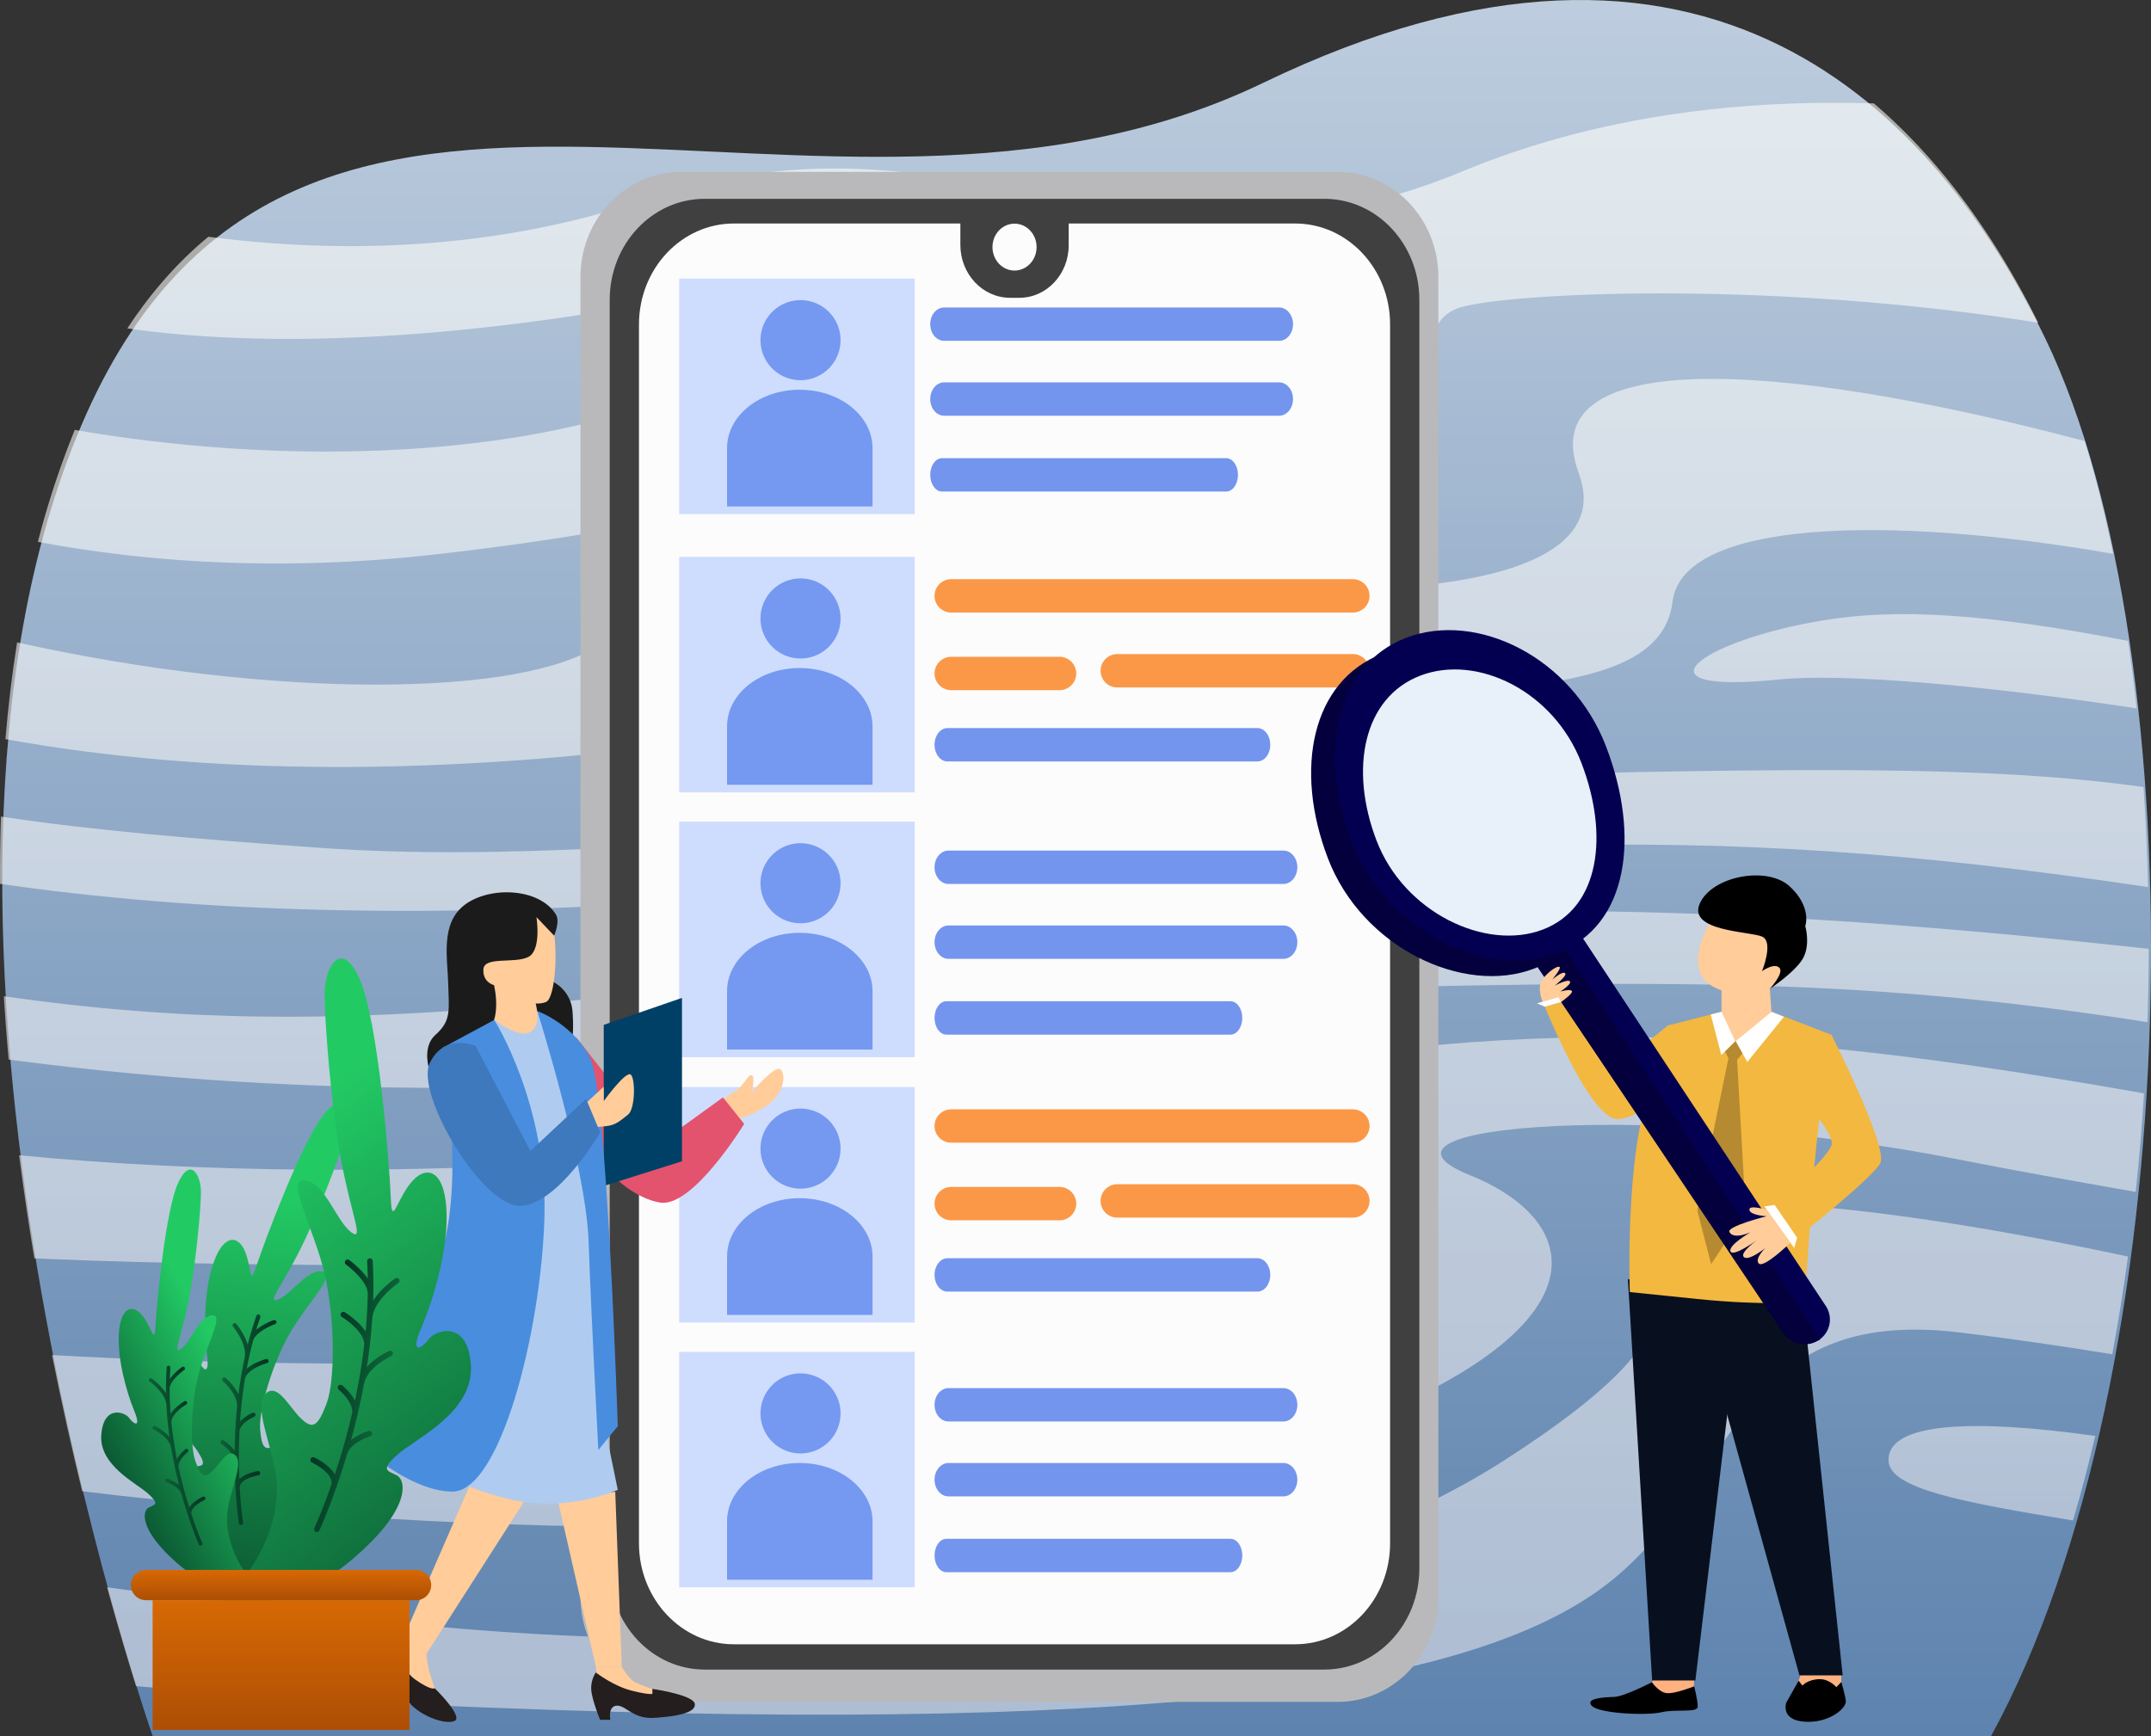 <?xml version="1.0" encoding="UTF-8"?> <svg xmlns="http://www.w3.org/2000/svg" xmlns:xlink="http://www.w3.org/1999/xlink" viewBox="0 0 2038.294 1645.47"><rect x="0" y="0" width="2038.294" height="1645.47" fill="#333333" stroke="none"/> <defs> <style> .cls-1 { isolation: isolate; } .cls-2 { fill: url(#Безымянный_градиент_14); } .cls-3 { opacity: 0.6; } .cls-4 { fill: url(#linear-gradient); } .cls-5 { fill: url(#linear-gradient-2); } .cls-6 { fill: url(#linear-gradient-3); } .cls-7 { fill: url(#linear-gradient-4); } .cls-8 { fill: url(#linear-gradient-5); } .cls-9 { fill: url(#linear-gradient-6); } .cls-10 { fill: url(#linear-gradient-7); } .cls-11 { fill: url(#linear-gradient-8); } .cls-12 { fill: #b9b9bb; } .cls-13 { fill: #404040; } .cls-14 { fill: #fcfcfc; } .cls-15 { fill: #ceddfe; } .cls-16 { fill: #7599f1; } .cls-17 { fill: #fb9847; } .cls-18 { fill: #7495ee; } .cls-19 { fill: #ffb17f; } .cls-20 { fill: #ffcc9a; } .cls-21 { fill: #08101f; } .cls-22 { fill: #f3b840; } .cls-23 { fill: #b68a30; } .cls-24 { fill: #fff; } .cls-25 { fill: #040051; } .cls-26 { fill: #03003d; } .cls-27 { fill: #e8f0f9; } .cls-28 { fill: #1b1b1b; } .cls-29 { fill: #e3536d; } .cls-30 { fill: #afccf0; } .cls-31 { fill: #498dde; } .cls-32 { fill: #004066; } .cls-33 { fill: #3e78bd; } .cls-34 { fill: #241e1e; } .cls-35 { fill: url(#linear-gradient-9); } .cls-36 { fill: url(#linear-gradient-10); } .cls-37 { fill: url(#linear-gradient-11); } .cls-38 { fill: url(#linear-gradient-12); } .cls-39 { fill: url(#linear-gradient-13); } .cls-40 { fill: url(#linear-gradient-14); } .cls-41 { fill: url(#linear-gradient-15); } .cls-42, .cls-44 { opacity: 0.3; mix-blend-mode: multiply; } .cls-42 { fill: url(#linear-gradient-16); } .cls-43, .cls-44 { fill: url(#linear-gradient-17); } </style> <linearGradient id="Безымянный_градиент_14" data-name="Безымянный градиент 14" x1="1020.206" y1="-1119.693" x2="1020.206" y2="3246.694" gradientUnits="userSpaceOnUse"> <stop offset="0" stop-color="#fff"></stop> <stop offset="0.996" stop-color="#013c80"></stop> </linearGradient> <linearGradient id="linear-gradient" x1="1887.516" y1="876.948" x2="1887.516" y2="1968.821" gradientUnits="userSpaceOnUse"> <stop offset="0" stop-color="#fefffa"></stop> <stop offset="1" stop-color="#c8c8dd"></stop> </linearGradient> <linearGradient id="linear-gradient-2" x1="1814.868" y1="378.121" x2="1814.868" y2="1742.598" xlink:href="#linear-gradient"></linearGradient> <linearGradient id="linear-gradient-3" x1="983.664" y1="178.837" x2="983.664" y2="2876.834" xlink:href="#linear-gradient"></linearGradient> <linearGradient id="linear-gradient-4" x1="1003.749" y1="178.834" x2="1003.749" y2="2876.87" xlink:href="#linear-gradient"></linearGradient> <linearGradient id="linear-gradient-5" x1="1017.777" y1="424.038" x2="1017.777" y2="2029.062" xlink:href="#linear-gradient"></linearGradient> <linearGradient id="linear-gradient-6" x1="1019.904" y1="361.114" x2="1019.904" y2="2389.203" xlink:href="#linear-gradient"></linearGradient> <linearGradient id="linear-gradient-7" x1="1024.904" y1="178.845" x2="1024.904" y2="2876.816" xlink:href="#linear-gradient"></linearGradient> <linearGradient id="linear-gradient-8" x1="1058.954" y1="178.837" x2="1058.954" y2="2876.812" xlink:href="#linear-gradient"></linearGradient> <linearGradient id="linear-gradient-9" x1="318.324" y1="1597.71" x2="318.324" y2="2101.071" gradientTransform="matrix(0.994, 0.106, -0.106, 0.994, 100.881, -489.608)" gradientUnits="userSpaceOnUse"> <stop offset="0" stop-color="#22ca64"></stop> <stop offset="1" stop-color="#043524"></stop> </linearGradient> <linearGradient id="linear-gradient-10" x1="7758.701" y1="3881.28" x2="7648.608" y2="3814.539" gradientTransform="matrix(-0.799, -0.602, -0.602, 0.799, 8655.534, 2900.174)" xlink:href="#linear-gradient-9"></linearGradient> <linearGradient id="linear-gradient-11" x1="263.561" y1="1584.861" x2="687.451" y2="2056.227" xlink:href="#linear-gradient-9"></linearGradient> <linearGradient id="linear-gradient-12" x1="500.653" y1="-188.372" x2="355.211" y2="-276.542" gradientTransform="translate(74.371 1704.37) rotate(-20.978)" xlink:href="#linear-gradient-9"></linearGradient> <linearGradient id="linear-gradient-13" x1="312.106" y1="1772.405" x2="158.373" y2="1883.184" xlink:href="#linear-gradient-9"></linearGradient> <linearGradient id="linear-gradient-14" x1="8499.575" y1="3004.198" x2="8404.287" y2="2946.432" gradientTransform="matrix(-0.928, -0.373, -0.373, 0.928, 9083.39, 1775.869)" xlink:href="#linear-gradient-9"></linearGradient> <linearGradient id="linear-gradient-15" x1="266.327" y1="1474.801" x2="266.327" y2="1515.829" gradientUnits="userSpaceOnUse"> <stop offset="0" stop-color="#eb7503"></stop> <stop offset="1" stop-color="#ae4f05"></stop> </linearGradient> <linearGradient id="linear-gradient-16" x1="266.458" y1="1474.801" x2="266.458" y2="1515.829" xlink:href="#linear-gradient-15"></linearGradient> <linearGradient id="linear-gradient-17" x1="266.336" y1="1460.395" x2="266.336" y2="1636.353" xlink:href="#linear-gradient-15"></linearGradient> </defs> <g class="cls-1"> <g id="Слой_2" data-name="Слой 2"> <g id="Object"> <g> <g> <path class="cls-2" d="M144.711,1645.47S-124.878,875.469,77.314,402.661,777.207,281.082,1197.143,78.451s636.877,26.542,741.369,243.158c144.232,299,136.456,980.142-51.844,1323.861Z"></path> <g class="cls-3"> <path class="cls-4" d="M1985.474,1360.935q-9.6,41.07-21.05,80.13c-104.83-17.26-173.92-30.1-174.85-56.62C1788.284,1348.025,1869.024,1344.495,1985.474,1360.935Z"></path> <path class="cls-5" d="M2024.654,671.395c-148.75-22.62-280-33.44-338.76-27.42-142.06,14.54-76.79-36.53,41.84-56.04,70.43-11.58,152.93-6.67,288.87,19.47Q2021.163,638.785,2024.654,671.395Z"></path> <path class="cls-6" d="M1931.414,305.885c-249.45-39.99-492.04-28.98-545.27-15.16-88.56,22.99,73.22,215.31-264.68,164.41-337.89-50.9-295.66,24.1-711.02,70.54-135.69,15.17-262.14,8.93-374.53-12.14A824.093,824.093,0,0,1,70.884,407.405c206.42,35.82,436.96,26.3,584.51-39.95,255.81-114.84,623.5,67.48,548.57-26.46-74.93-93.96-401.2-94.72-499.14-71.94-68.78,15.98-350.57,75.39-584.13,42.18,23.19-35.31,48.89-63.84,76.77-86.84,125.18,16.23,270.26,13.14,413.32-34.83,304.48-102.09,464.61,101.16,775.36-27.26,124.3-51.37,257.95-68.32,389.54-64.29C1843.554,155.885,1894.224,231.225,1931.414,305.885Z"></path> <path class="cls-7" d="M2002.344,524.865c-216.89-37.69-408.06-31.48-417.45,45.4-16.53,135.34-367.44,56.1-914.25,131.3-252.37,34.71-475.79,33.23-665.49-1.03,2.6-30.91,6.24-61.54,11.05-91.7,243.32,54.11,480.78,52,552.23,1.83,122.75-86.19,358.22-107.08,500.78-73.06,142.56,34.02,474.62,39.52,426.79-89.2-43.6-117.35,178.52-110.01,479.55-30.33C1985.753,451.335,1994.684,487.105,2002.344,524.865Z"></path> <path class="cls-8" d="M2035.554,840.725c-451.62-66.82-645.42-41.56-1361.45,11.39C405.224,872.005,182.793,864.165.024,837.655q-.165-31.92.87-63.76c88.77,13.43,186.22,21.33,302.3,29.64,333.63,23.92,810.59-63.76,1250.27-71.82,232.99-4.27,362.99-1.75,477.72,14.19C2033.333,777.035,2034.784,808.715,2035.554,840.725Z"></path> <path class="cls-9" d="M2036.154,899.315q-.06,34.575-1.23,69.43c-241.56-37.71-411.84-38.81-655.06-34.47-344.44,6.12-377.43,96.71-961.86,96.71a3130.466,3130.466,0,0,1-409.8-26.78q-2.685-29.82-4.55-60.02c249.12,35.77,457.06,20.29,822.15-31.2,445.41-62.84,748.74-63.43,1193.3-15.57Q2027.654,898.33,2036.154,899.315Z"></path> <path class="cls-10" d="M2031.694,1036.235q-2.94,46.89-7.86,93.44c-60.29-10.6-117.74-20.81-168.98-30.99-276.47-54.89-583.64-33.99-462.03,15.06,121.61,49.04,139.49,171.65-240.57,279.9-246.19,70.12-697.07,65.71-1074.39,19.67-9.6-39.44-19.35-82.79-28.57-129.05,585.71,32.79,1265.33-38.87,1237.35-105.51-38.35-91.32-353.33,20.82-841.39,20.6-134.41-.06-276.01-.77-412.71-6.7-5.28-31.74-10.15-64.41-14.43-97.74,351.12,33.69,752.18,3.42,1110.87-69.9C1464.224,956.515,1711.994,980.085,2031.694,1036.235Z"></path> <path class="cls-11" d="M2016.454,1190.895c-4.23,31.3-9.17,62.24-14.82,92.63-53.56-8.75-102.72-15.65-144.65-20.67-212.88-25.5-209.481,136.75-328.521,234.03-119.02,97.3-403.17,147.14-1063.59,121.6-120.67-4.67-232.36-11.38-335.95-20.41-7.21-23.04-16.79-54.88-27.47-93.72,75.82,10.53,157.6,20.63,246.86,30.65,486.97,54.66,872.98-19.72,1076.49-150.56,203.5-130.84,130.54-157.16,145.91-220.58C1580.904,1121.795,1780.393,1140.465,2016.454,1190.895Z"></path> </g> <g> <g> <g> <path class="cls-12" d="M1267.637,162.917H645.422c-52.672,0-95.371,44.581-95.371,99.576V1513.391c0,54.994,42.699,99.576,95.371,99.576h622.214c52.672,0,95.371-44.582,95.371-99.576V262.493C1363.008,207.499,1320.308,162.917,1267.637,162.917Z"></path> <path class="cls-13" d="M1254.971,188.424H667.77c-49.708,0-90.004,42.856-90.004,95.721V1486.622c0,52.865,40.296,95.721,90.004,95.721h587.201c49.708,0,90.004-42.856,90.004-95.721V284.145C1344.975,231.28,1304.679,188.424,1254.971,188.424Z"></path> <path class="cls-14" d="M1227.256,211.819H695.484c-49.708,0-90.004,42.856-90.004,95.721V1462.663c0,52.865,40.296,95.721,90.004,95.721h531.772c49.708,0,90.005-42.856,90.005-95.721V307.541C1317.261,254.675,1276.964,211.819,1227.256,211.819Z"></path> <path class="cls-13" d="M910.047,199.271V232.102c0,27.689,21.106,50.135,47.141,50.135h8.725c25.836,0,46.78-22.274,46.78-49.751V199.271Z"></path> <ellipse class="cls-14" cx="961.37" cy="234.191" rx="20.902" ry="22.23"></ellipse> </g> <g> <rect class="cls-15" x="643.562" y="1030.232" width="223.226" height="223.226"></rect> <g> <path class="cls-16" d="M757.844,1135.6h-.157c-37.952,0-68.718,24.695-68.718,55.158v55.497h137.859v-55.284C826.828,1160.39,795.943,1135.6,757.844,1135.6Z"></path> <circle class="cls-16" cx="758.579" cy="1088.621" r="37.959"></circle> </g> </g> <g> <rect class="cls-15" x="643.562" y="1281.194" width="223.226" height="223.226"></rect> <g> <path class="cls-16" d="M757.844,1386.562h-.157c-37.952,0-68.718,24.695-68.718,55.158v55.497h137.859v-55.284C826.828,1411.352,795.943,1386.562,757.844,1386.562Z"></path> <circle class="cls-16" cx="758.579" cy="1339.583" r="37.959" transform="translate(-685.217 1873.79) rotate(-80.783)"></circle> </g> </g> <path class="cls-17" d="M1281.959,1051.388H901.398a15.821,15.821,0,0,0,0,31.642h380.561a15.821,15.821,0,0,0,0-31.642Z"></path> <path class="cls-17" d="M1004.021,1124.935H901.398a15.821,15.821,0,0,0-15.821,15.821h0a15.821,15.821,0,0,0,15.821,15.821h102.623a15.821,15.821,0,0,0,15.821-15.821h0A15.821,15.821,0,0,0,1004.021,1124.935Z"></path> <path class="cls-17" d="M1281.959,1122.369h-223.205a15.821,15.821,0,0,0,0,31.642h223.205a15.821,15.821,0,0,0,0-31.642Z"></path> <path class="cls-18" d="M1166.005,1458.41H896.77c-6.182,0-11.193,7.083-11.193,15.821s5.011,15.821,11.193,15.821h269.235c6.182,0,11.193-7.083,11.193-15.821S1172.187,1458.41,1166.005,1458.41Z"></path> <path class="cls-18" d="M1191.499,1192.495H897.788c-6.744,0-12.21,7.083-12.21,15.821s5.467,15.821,12.21,15.821h293.711c6.744,0,12.21-7.083,12.21-15.821S1198.242,1192.495,1191.499,1192.495Z"></path> <path class="cls-18" d="M1216.17,1315.593H898.772c-7.287,0-13.195,7.083-13.195,15.821s5.908,15.821,13.195,15.821h317.397c7.287,0,13.195-7.083,13.195-15.821S1223.457,1315.593,1216.17,1315.593Z"></path> <path class="cls-18" d="M1216.17,1386.574H898.772c-7.287,0-13.195,7.083-13.195,15.821s5.908,15.821,13.195,15.821h317.397c7.287,0,13.195-7.083,13.195-15.821S1223.457,1386.574,1216.17,1386.574Z"></path> <g> <rect class="cls-15" x="643.562" y="527.764" width="223.226" height="223.226"></rect> <g> <path class="cls-16" d="M757.844,633.132h-.157c-37.952,0-68.718,24.695-68.718,55.158v55.497h137.859v-55.284C826.828,657.922,795.943,633.132,757.844,633.132Z"></path> <circle class="cls-16" cx="758.579" cy="586.153" r="37.959"></circle> </g> </g> <g> <rect class="cls-15" x="643.562" y="778.726" width="223.226" height="223.226"></rect> <g> <path class="cls-16" d="M757.844,884.094h-.157c-37.952,0-68.718,24.695-68.718,55.158v55.497h137.859v-55.284C826.828,908.884,795.943,884.094,757.844,884.094Z"></path> <circle class="cls-16" cx="758.579" cy="837.115" r="37.959" transform="translate(-189.237 1451.808) rotate(-80.783)"></circle> </g> </g> <path class="cls-17" d="M1281.959,548.92H901.398a15.821,15.821,0,0,0,0,31.642h380.561a15.821,15.821,0,0,0,0-31.642Z"></path> <path class="cls-17" d="M1004.021,622.467H901.398a15.821,15.821,0,0,0-15.821,15.821h0a15.821,15.821,0,0,0,15.821,15.821h102.623a15.821,15.821,0,0,0,15.821-15.821h0A15.821,15.821,0,0,0,1004.021,622.467Z"></path> <path class="cls-17" d="M1281.959,619.901h-223.205a15.821,15.821,0,0,0,0,31.642h223.205a15.821,15.821,0,0,0,0-31.642Z"></path> <path class="cls-18" d="M1166.005,948.942H896.77c-6.182,0-11.193,7.083-11.193,15.821s5.011,15.821,11.193,15.821h269.235c6.182,0,11.193-7.083,11.193-15.821S1172.187,948.942,1166.005,948.942Z"></path> <path class="cls-18" d="M1191.499,690.027H897.788c-6.744,0-12.21,7.083-12.21,15.821s5.467,15.821,12.21,15.821h293.711c6.744,0,12.21-7.083,12.21-15.821S1198.242,690.027,1191.499,690.027Z"></path> <path class="cls-18" d="M1216.17,806.125H898.772c-7.287,0-13.195,7.083-13.195,15.821s5.908,15.821,13.195,15.821h317.397c7.287,0,13.195-7.083,13.195-15.821S1223.457,806.125,1216.17,806.125Z"></path> <path class="cls-18" d="M1216.17,877.106H898.772c-7.287,0-13.195,7.083-13.195,15.821s5.908,15.821,13.195,15.821h317.397c7.287,0,13.195-7.083,13.195-15.821S1223.457,877.106,1216.17,877.106Z"></path> <g> <rect class="cls-15" x="643.562" y="264.003" width="223.226" height="223.226"></rect> <g> <path class="cls-16" d="M757.844,369.37h-.157c-37.952,0-68.718,24.695-68.718,55.158v55.497h137.859v-55.284C826.828,394.161,795.943,369.37,757.844,369.37Z"></path> <circle class="cls-16" cx="758.579" cy="322.391" r="37.959" transform="translate(318.84 1019.534) rotate(-80.783)"></circle> </g> </g> <path class="cls-18" d="M1161.92,434.219H892.685c-6.182,0-11.193,7.083-11.193,15.821s5.011,15.821,11.193,15.821h269.235c6.182,0,11.193-7.083,11.193-15.821S1168.102,434.219,1161.92,434.219Z"></path> <path class="cls-18" d="M1212.085,291.402H894.687c-7.287,0-13.195,7.083-13.195,15.821s5.908,15.821,13.195,15.821h317.397c7.287,0,13.195-7.083,13.195-15.821S1219.372,291.402,1212.085,291.402Z"></path> <path class="cls-18" d="M1212.085,362.383H894.687c-7.287,0-13.195,7.083-13.195,15.821s5.908,15.821,13.195,15.821h317.397c7.287,0,13.195-7.083,13.195-15.821S1219.372,362.383,1212.085,362.383Z"></path> </g> <g> <path class="cls-19" d="M1744.812,1583.744v22.203s-22.538,14.865-30.166,13.89-12.883-18.751-12.883-18.751l7.682-23.613Z"></path> <path d="M1744.812,1594.091l-4.694,4.961s-6.345-7.599-15.559-7.599c-11.357 0-16.616,6.066-16.616,6.066l-3.521-4.608-11.702,20.622s-6.054,16.696,17.472,18.229,39.787-13.118,38.922-19.762S1744.812,1594.091,1744.812,1594.091Z"></path> <polygon class="cls-19" points="1605.642 1588.065 1604.74 1603.955 1567.335 1611.273 1565.038 1594.988 1571.846 1582.197 1605.642 1588.065"></polygon> <path d="M1605.373,1598.264s-19.083,7.578-26.47,6.366-13.543-10.306-13.543-10.306-26.162,13.641-35.703,13.944-28.009,1.212-21.237,8.488,51.708,9.397,65.866,6.062,34.472.909,34.472-5.456S1605.373,1598.264,1605.373,1598.264Z"></path> <polygon class="cls-20" points="1631.306 938.465 1631.246 985.193 1642.602 1007.907 1678.665 958.894 1677.071 937.176 1660.733 927.015 1631.306 938.465"></polygon> <polygon class="cls-21" points="1649.188 1236.869 1606.557 1592.675 1565.566 1592.675 1542.611 1212.275 1649.188 1236.869"></polygon> <polygon class="cls-21" points="1602.347 1216.921 1705.149 1587.847 1746.141 1587.847 1706.789 1217.285 1602.347 1216.921"></polygon> <path class="cls-20" d="M1618.035,878.604s-21.316,37.712,1.64,54.109,57.396,4.463,57.396,4.463,16.389-14.301,11.47-20.86-14.757,0-14.757,0,13.117-49.19-9.838-60.667S1618.035,878.604,1618.035,878.604Z"></path> <path d="M1669.684,920.416s11.478-27.874,0-32.793-70.505-4.919-59.028-31.153,63.947-36.072,85.262-16.397,14.757,37.712,14.757,37.712,4.919,16.397-1.64,29.514-31.965,29.878-31.965,29.878,13.929-15.121,9.01-20.04S1669.684,920.416,1669.684,920.416Z"></path> <path class="cls-22" d="M1631.306,958.948s-3.279,26.235,16.397,27.874,30.962-27.928,30.962-27.928l56.983,21.916s-12.143,61.55-18.729,155.008c-5.64,80.036-6.774,98.225-6.774,98.225s-37.847,3.646-101.794-2.913l-63.947-6.559s-4.769-131.113,19.676-193.48c21.739-55.463,16.16-59.049,16.16-59.049Z"></path> <polygon class="cls-23" points="1644.423 986.561 1634.585 996.398 1637.864 1002.957 1608.35 1147.247 1621.468 1198.076 1654.261 1148.887 1646.063 1004.597 1652.621 996.398 1644.423 986.561"></polygon> <polygon class="cls-24" points="1644.269 986.822 1631.152 999.939 1621.084 961.484 1631.246 958.894 1644.269 986.822"></polygon> <polygon class="cls-24" points="1644.794 986.787 1655.747 1006.498 1690.42 963.675 1678.702 958.948 1644.794 986.787"></polygon> <path class="cls-22" d="M1735.734,981.227s54.109,106.578,45.91,121.335-78.763,70.528-78.763,70.528l-21.256-31.176s52.469-45.91,54.109-57.388-26.235-40.991-26.235-40.991-29.514-32.793-14.757-54.109S1735.734,981.227,1735.734,981.227Z"></path> <path class="cls-22" d="M1580.323,972.065l-42.631,34.433-44.271-60.667-29.514,8.198s42.631,106.578,68.866,106.578,60.667-44.271,60.667-44.271,22.955-22.955,13.117-36.072S1580.323,972.065,1580.323,972.065Z"></path> <path class="cls-25" d="M1498.34,886.803l231.817,350.987a23.272,23.272,0,0,1-5.737,31.651h0a23.272,23.272,0,0,1-32.965-5.798L1455.709,914.677Z"></path> <polygon class="cls-24" points="1702.972 1173.076 1700.182 1182.839 1671.89 1143.389 1681.653 1141.995 1702.972 1173.076"></polygon> <g> <path class="cls-26" d="M1499.176,722.601c32.448,84.767,21.34,169.833-45.441,195.396s-162.948-19.747-195.396-104.514-15.281-168.318,51.5-193.881S1466.728,637.834,1499.176,722.601Z"></path> <path class="cls-25" d="M1521.897,707.454c32.448,84.767,21.34,169.833-45.441,195.396s-162.948-19.747-195.396-104.514-15.281-168.318,51.5-193.881S1489.449,622.687,1521.897,707.454Z"></path> <path class="cls-27" d="M1498.672,723.395c26.172,68.371,17.212,136.984-36.652,157.602s-131.431-15.928-157.603-84.299-12.325-135.762,41.539-156.381S1472.5,655.024,1498.672,723.395Z"></path> </g> <path class="cls-26" d="M1483.499,900.026l241.389,369.482-5.836,2.577a23.545,23.545,0,0,1-29.072-8.43l-232.533-346.995Z"></path> <path class="cls-20" d="M1461.892,949.729s-6.261-14.1.108-22.061,14.329-12.737,15.921-11.145-7.063,11.887-7.063,11.887,10.074-8.712,12.353-5.977c1.992,2.391-9.962,11.755-9.962,11.755s13.053-7.018,14.544-3.786c1.195,2.59-9.165,9.364-9.165,9.364s9.585-2.916,10.958-.399c1.195,2.192-10.361,10.361-10.361,10.361Z"></path> <polygon class="cls-24" points="1463.884 954.112 1456.512 950.924 1476.835 945.146 1479.226 949.729 1463.884 954.112"></polygon> <path class="cls-20" d="M1674.244,1146.671s-16.898-5.274-16.5-.094,16.235,6.156,16.235,6.156-38.152,9.584-35.163,14.963c4.205,7.57,19.924.199,19.924.199s-21.319,12.353-18.928,18.131,25.303-10.759,25.303-10.759-16.038,11.353-12.951,15.74c3.786,5.38,20.721-8.169,20.721-8.169s-10.295,9.734-6.376,14.544c4.383,5.38,30.061-19.578,30.061-19.578Z"></path> </g> <g> <path class="cls-20" d="M682.395,1046.715s5.608-8.724,13.397-12.151,12.774-16.513,16.513-15.578,0,16.201,0,16.201,21.81-25.86,27.106-21.81,4.362,21.81-11.216,33.338-33.649,14.955-33.649,14.955Z"></path> <path class="cls-20" d="M564.623,1579.808h24.614s6.543,11.528,12.774,14.644a136.38,136.38,0,0,0,16.201,6.231l1.869,9.659-52.967-4.985Z"></path> <path class="cls-20" d="M404.165,1567.345a96.897,96.897,0,0,0,3.116,18.383c2.493,8.412,4.673,14.332,4.673,14.332s-16.825,6.543-28.664-4.985-6.231-41.438-6.231-41.438l6.597-4.58Z"></path> <polygon class="cls-20" points="528.481 1421.22 564.623 1579.808 589.237 1579.808 583.005 1413.742 528.481 1421.22"></polygon> <polygon class="cls-20" points="497.636 1421.531 404.165 1567.345 383.29 1549.897 447.162 1403.149 497.636 1421.531"></polygon> <polygon class="cls-20" points="464.779 931.168 464.97 969.982 500.751 987.206 511.345 966.642 506.662 947.083 464.779 931.168"></polygon> <path class="cls-28" d="M520.785,929.043a34.364,34.364,0,0,1,21.779,30.156c1.675,23.454-1.675,35.182-1.675,35.182l-31.831-36.02-3.009-16.332Z"></path> <path class="cls-29" d="M546.032,983.103l78.74,100.519,60.312-43.558,20.104,25.13s-48.584,79.578-79.578,74.552-68.688-41.045-84.604-88.792S546.032,983.103,546.032,983.103Z"></path> <path class="cls-20" d="M467.102,933.305c-3.671.159-14.478-2.956-12.375-16.377,2.091-13.344,15.916-7.539,15.916-7.539s11.727-58.636,36.857-56.961,21.779,92.143,10.052,97.169-32.94-3.262-40.479-9.126S467.102,933.305,467.102,933.305Z"></path> <path class="cls-28" d="M525.09,886.772l-16.753-17.591s5.026,30.994-7.539,37.695-41.883-.838-42.721,11.727,10.052,15.078,10.052,15.078,10.052,40.208-14.24,49.422-45.362,35.883-45.362,35.883-10.761-24.994,4.316-38.396,12.508-23.606,11.885-48.22c-.617-24.385-7.697-57.326,15.758-74.916s70.395-16.2,86.279,9.214C530.954,873.369,525.09,886.772,525.09,886.772Z"></path> <path class="cls-30" d="M468.348,966.642s21.56,16.46,32.45,12.272,8.366-20.373,8.366-20.373,49.433,98.275,54.459,153.561-3.351,177.584,9.214,238.734l12.565,61.149s-47.747,21.779-101.357,9.214-87.117-36.019-87.117-36.019Z"></path> <path class="cls-31" d="M468.348,966.642s50.879,80.123,47.528,188.181-41.883,258.837-87.117,258.837-99.682-54.448-99.682-54.448,78.74-114.76,93.818-189.312-3.775-176.775-3.775-176.775Z"></path> <polygon class="cls-32" points="572.1 971.316 646.254 945.767 646.254 1100.617 572.1 1123.984 572.1 971.316"></polygon> <path class="cls-31" d="M509.164,958.23s46.083,146.333,48.596,218.372,9.214,197.688,9.214,197.688l18.428-22.617s-10.052-315.798-25.968-348.467S509.164,958.23,509.164,958.23Z"></path> <path class="cls-20" d="M554.964,1045.781l17.136-15.89v13.709s21.498-29.91,25.86-24.925,3.739,32.715-2.804,37.7-11.216,9.97-20.564,10.905l-9.347.935Z"></path> <path class="cls-33" d="M450.636,991.209l51.935,99.682,52.773-49.422,13.403,31.831s-39.37,67.851-75.389,69.526-99.682-105.545-86.279-134.863S450.636,991.209,450.636,991.209Z"></path> <path class="cls-34" d="M377.059,1553.636s.312,26.795,16.201,38.011,18.694,8.412,18.694,8.412,27.106,26.483,19.006,30.845-35.207-4.673-46.112-20.875-10.905-20.875-14.955-21.81-11.839,11.839-15.578,6.543,1.558-23.056,5.92-28.976S377.059,1553.636,377.059,1553.636Z"></path> <path class="cls-34" d="M578.332,1629.97s-2.493-13.086,6.231-13.397,15.267,12.774,35.207,11.528,39.569-4.362,38.634-13.086-40.192-14.332-40.192-14.332v4.673s-2.804,1.246-19.94-3.116-33.649-17.136-33.649-17.136a26.91,26.91,0,0,0-4.05,19.006c1.869,10.905,8.101,25.86,8.101,25.86Z"></path> </g> </g> </g> <g> <g> <g> <path class="cls-35" d="M282.067,1516.029s-51.462-10.364-83.432-57.999c-31.969-47.634-22.094-66.44-14.647-67.795,7.447-1.355,12.493-.233,3.45-14.54-9.043-14.306-44.069-43.892-32.972-75.702,11.098-31.81,31.777-17.31,34.331-10.032s10.153,15.677,7.37-6.232-3.31-60.33,6.324-87.35c9.634-27.021,23.237-25.883,29.71-10.298,6.474,15.585,3.957,34.576,11.013,13.112,7.057-21.464,43.176-118.513,64.358-143.8,21.182-25.288,26.184-.635,21.532,16.212s-25.38,73.539-43.675,110.64c-18.295,37.101-33.9,54.27-21.483,49.16s27.949-29.297,41.805-26.361c13.856,2.935-16.097,31.337-32.391,60.801s-28.352,71.797-26.845,88.998c1.508,17.202,4.154,20.8,14.946,15.002,10.792-5.798,23.397-20.406,29.196-9.614,5.798,10.792-14.855,34.19-23.546,54.033C253.707,1444.871,261.446,1485.33,282.067,1516.029Z"></path> <path class="cls-36" d="M221.072,1254.53a1.996,1.996,0,0,1,2.812.238c.431.51,7.725,9.263,10.847,19.677q.567-2.235,1.165-4.471c.006-.028.001-.055.008-.083.03-.12.073-.238.108-.357,2.01-7.465,4.292-14.929,6.881-22.337a1.997,1.997,0,1,1,3.77,1.317q-2.055,5.877-3.848,11.795c6.769-5.595,15.916-8.939,16.481-9.142a1.997,1.997,0,0,1,1.351,3.758c-5.122,1.844-18.766,8.258-20.821,15.804-2.389,8.885-4.383,17.77-6.044,26.564,6.917-6.061,17.556-9.045,18.189-9.217a1.997,1.997,0,1,1,1.053,3.852c-5.314,1.453-19.133,6.89-20.898,14.776-2.276,13.904-3.751,27.483-4.64,40.352a38.624,38.624,0,0,1,11.817-8.014,1.997,1.997,0,0,1,1.536,3.686c-.132.055-12.671,5.411-13.893,13.407-.854,17.059-.731,32.625-.196,45.716,5.877-5.704,16.855-7.511,17.499-7.612a1.996,1.996,0,0,1,.622,3.944c-.178.028-17.143,2.96-17.752,11.284,1.143,20.372,3.122,33.117,3.18,33.472a1.996,1.996,0,1,1-3.942.634c-.057-.351-1.973-12.658-3.138-32.448a1.965,1.965,0,0,1-.088-.455,11.21,11.21,0,0,1-.011-1.302c-.392-7.092-.681-15.086-.758-23.793a1.969,1.969,0,0,1-.089-.534c-.145-8.31-12.303-16.409-12.426-16.489a1.996,1.996,0,0,1,2.192-3.337,44.688,44.688,0,0,1,10.34,9.748c.067-5.618.228-11.466.512-17.511a1.992,1.992,0,0,1-.059-.544,12.066,12.066,0,0,1,.162-1.506c.357-6.973.872-14.185,1.592-21.583a1.99,1.99,0,0,1-.023-.503c1.01-11.929-13.2-24.124-13.344-24.245a1.996,1.996,0,0,1,2.579-3.048c.455.384,8.02,6.872,12.156,15.507q.901-7.177,2.081-14.512a1.929,1.929,0,0,1,.004-.355,11.867,11.867,0,0,1,.255-1.229q1.516-9.176,3.511-18.502c.006-.056-.002-.109.008-.165,2.591-13.136-10.842-29.263-10.978-29.424A1.997,1.997,0,0,1,221.072,1254.53Z"></path> </g> <g> <path class="cls-37" d="M205.529,1522.228s69.125,5.577,127.067-43.272c57.942-48.849,52.249-76.326,43.286-80.759-8.963-4.432-15.78-4.845.913-19.72s71.945-39.691,69.436-84.126c-2.51-44.435-34.05-33.553-39.943-25.241-5.893,8.312-18.602,16.212-7.09-10.598,11.512-26.81,26.17-75.407,23.775-113.228-2.395-37.821-20.083-41.329-33.979-23.895-13.896,17.434-17.615,42.467-18.76,12.641-1.146-29.826-11.675-166.219-29.366-206.044s-33.019-10.341-33.246,12.747,5.452,102.627,15.175,156.403c9.723,53.776,23.288,81.261,9.381,70.25s-24.825-47.38-43.489-48.698c-18.665-1.318,9.031,45.655,18.993,89.005,9.963,43.35,9.861,101.497,1.683,122.792s-12.849,24.901-24.442,13.609c-11.593-11.293-22.282-34.433-33.574-22.84-11.293,11.593,6.415,48.826,10.226,77.19C267.454,1442.192,242.894,1490.752,205.529,1522.228Z"></path> <path class="cls-38" d="M378.205,1212.364a2.637,2.637,0,0,0-3.658-.723c-.733.491-13.183,8.95-20.94,21.038q.094-3.044.149-6.102c.003-.037.019-.071.02-.109.005-.164-.006-.329-.007-.493.166-10.212-.014-20.521-.605-30.871a2.638,2.638,0,1,0-5.267.3q.47,8.211.592,16.379c-6.559-9.569-16.956-17.147-17.6-17.61a2.638,2.638,0,0,0-3.083,4.28c5.833,4.207,20.824,17.32,20.686,27.651-.202,12.152-.904,24.162-1.997,35.933-6.577-10.215-19.001-17.878-19.741-18.328a2.638,2.638,0,1,0-2.74,4.508c6.219,3.78,21.787,15.716,21.158,26.373-2.172,18.486-5.245,36.266-8.801,52.932-4.174-8.075-11.612-14.099-12.089-14.48a2.638,2.638,0,0,0-3.292,4.122c.147.117,14.121,11.485,12.76,22.084-5.128,21.975-10.952,41.697-16.397,58.125-5.386-9.383-18.669-15.675-19.45-16.038a2.637,2.637,0,0,0-2.227,4.782c.216.101,20.692,10.001,18.435,20.793-8.87,25.454-16.024,40.918-16.226,41.348a2.637,2.637,0,1,0,4.775,2.241c.2-.425,7.114-15.355,15.799-40.062a2.603,2.603,0,0,0,.278-.545,14.822,14.822,0,0,0,.487-1.65c3.08-8.863,6.358-18.909,9.626-29.938a2.591,2.591,0,0,0,.307-.645c3.211-10.501,21.598-16.357,21.784-16.415a2.637,2.637,0,0,0-1.568-5.036,59.039,59.039,0,0,0-16.68,8.614c1.96-7.159,3.885-14.643,5.726-22.423a2.639,2.639,0,0,0,.274-.67,15.953,15.953,0,0,0,.342-1.972c2.086-8.984,4.058-18.331,5.838-27.987a2.634,2.634,0,0,0,.212-.63c3.061-15.516,25.547-25.828,25.774-25.929a2.637,2.637,0,0,0-2.165-4.81c-.717.322-12.687,5.806-21.083,15.265q1.469-9.442,2.642-19.186a2.532,2.532,0,0,0,.125-.452,15.642,15.642,0,0,0,.124-1.654c.944-8.136,1.719-16.403,2.279-24.774.012-.073.043-.138.049-.212,1.493-17.624,24.424-33.213,24.655-33.368A2.639,2.639,0,0,0,378.205,1212.364Z"></path> </g> <g> <path class="cls-39" d="M251.29,1511.762s-45.337,2.936-82.784-29.663-33.433-50.538-27.516-53.348,10.386-3.01-.394-12.926c-10.78-9.917-46.714-26.745-44.609-55.826,2.105-29.08,22.652-21.625,26.426-16.119,3.773,5.506,12.016,10.812,4.754-6.869s-16.36-49.665-14.398-74.414c1.961-24.749,13.584-26.863,22.505-15.299,8.921,11.564,11.097,28,12.157,8.475,1.06-19.525,9.372-108.757,21.374-134.66,12.001-25.903,21.736-6.431,21.645,8.695s-4.636,67.167-11.563,102.291c-6.927,35.124-16.097,52.987-6.874,45.918,9.224-7.068,16.753-30.778,28.992-31.448,12.24-.67-6.389,29.812-13.365,58.104-6.976,28.292-7.513,66.382-2.377,80.415,5.136,14.034,8.158,16.444,15.869,9.168s14.953-22.324,22.229-14.612-4.709,31.916-7.5,50.455C211.558,1458.694,227.142,1490.757,251.29,1511.762Z"></path> <path class="cls-40" d="M141.398,1307.001a1.728,1.728,0,0,1,2.404-.435c.475.329,8.543,5.999,13.498,13.998q-.03-1.995-.034-3.998c-.002-.024-.012-.046-.012-.071-.002-.107.008-.215.009-.323-.003-6.691.222-13.442.717-20.215a1.728,1.728,0,1,1,3.447.251q-.393,5.374-.558,10.723a54.259,54.259,0,0,1,11.711-11.352,1.728,1.728,0,0,1,1.975,2.836c-3.864,2.695-13.82,11.129-13.837,17.898.006,7.962.341,15.836.935,23.558,4.414-6.623,12.632-11.513,13.121-11.801a1.728,1.728,0,0,1,1.748,2.981c-4.113,2.411-14.434,10.069-14.133,17.055,1.231,12.131,3.059,23.81,5.215,34.764a33.423,33.423,0,0,1,8.069-9.359,1.728,1.728,0,0,1,2.114,2.734c-.097.075-9.369,7.376-8.587,14.333,3.131,14.447,6.741,27.426,10.137,38.244,3.625-6.09,12.392-10.074,12.906-10.304a1.728,1.728,0,0,1,1.409,3.155c-.143.064-13.658,6.337-12.291,13.429,5.546,16.765,10.071,26.969,10.199,27.253a1.728,1.728,0,1,1-3.151,1.418c-.126-.281-4.501-10.132-9.933-26.406a1.71,1.71,0,0,1-.176-.36,9.693,9.693,0,0,1-.302-1.086c-1.926-5.837-3.969-12.452-5.995-19.71a1.707,1.707,0,0,1-.194-.426c-1.994-6.912-13.978-10.939-14.099-10.978a1.728,1.728,0,0,1,1.079-3.283,38.678,38.678,0,0,1,10.837,5.816c-1.21-4.71-2.393-9.632-3.518-14.747a1.73,1.73,0,0,1-.172-.442,10.457,10.457,0,0,1-.204-1.295c-1.273-5.907-2.468-12.049-3.533-18.393a1.716,1.716,0,0,1-.132-.415c-1.844-10.195-16.466-17.183-16.614-17.252a1.728,1.728,0,0,1,1.468-3.128,45.825,45.825,0,0,1,13.652,10.218q-.865-6.2-1.531-12.595a1.664,1.664,0,0,1-.077-.297,10.287,10.287,0,0,1-.064-1.085c-.534-5.339-.956-10.762-1.236-16.251-.007-.048-.027-.091-.03-.139-.795-11.56-15.654-22.009-15.803-22.113A1.729,1.729,0,0,1,141.398,1307.001Z"></path> </g> </g> <g> <path class="cls-41" d="M408.577,1502.233a14.337,14.337,0,0,1-14.33,14.348H138.424A14.329,14.329,0,0,1,124.34,1504.958a13.895,13.895,0,0,1-.264-2.725,14.337,14.337,0,0,1,14.347-14.331H394.246A14.333,14.333,0,0,1,408.577,1502.233Z"></path> <path class="cls-42" d="M408.577,1502.233a14.337,14.337,0,0,1-14.33,14.348H138.424A14.329,14.329,0,0,1,124.34,1504.958l.017.018c5.909,6.805,231.469,4.871,247.663,2.233,16.212-2.638,25.251-11.675,22.226-19.307A14.333,14.333,0,0,1,408.577,1502.233Z"></path> <rect class="cls-43" x="144.631" y="1516.581" width="243.408" height="122.996"></rect> <path class="cls-44" d="M388.04,1516.581v122.996h-43.326c6.523-35.114,6.418-77.701-1.512-92.049-11.289-20.415-131.401-18.867-198.571-18.674v-12.273Z"></path> </g> </g> </g> </g> </g> </g> </svg> 